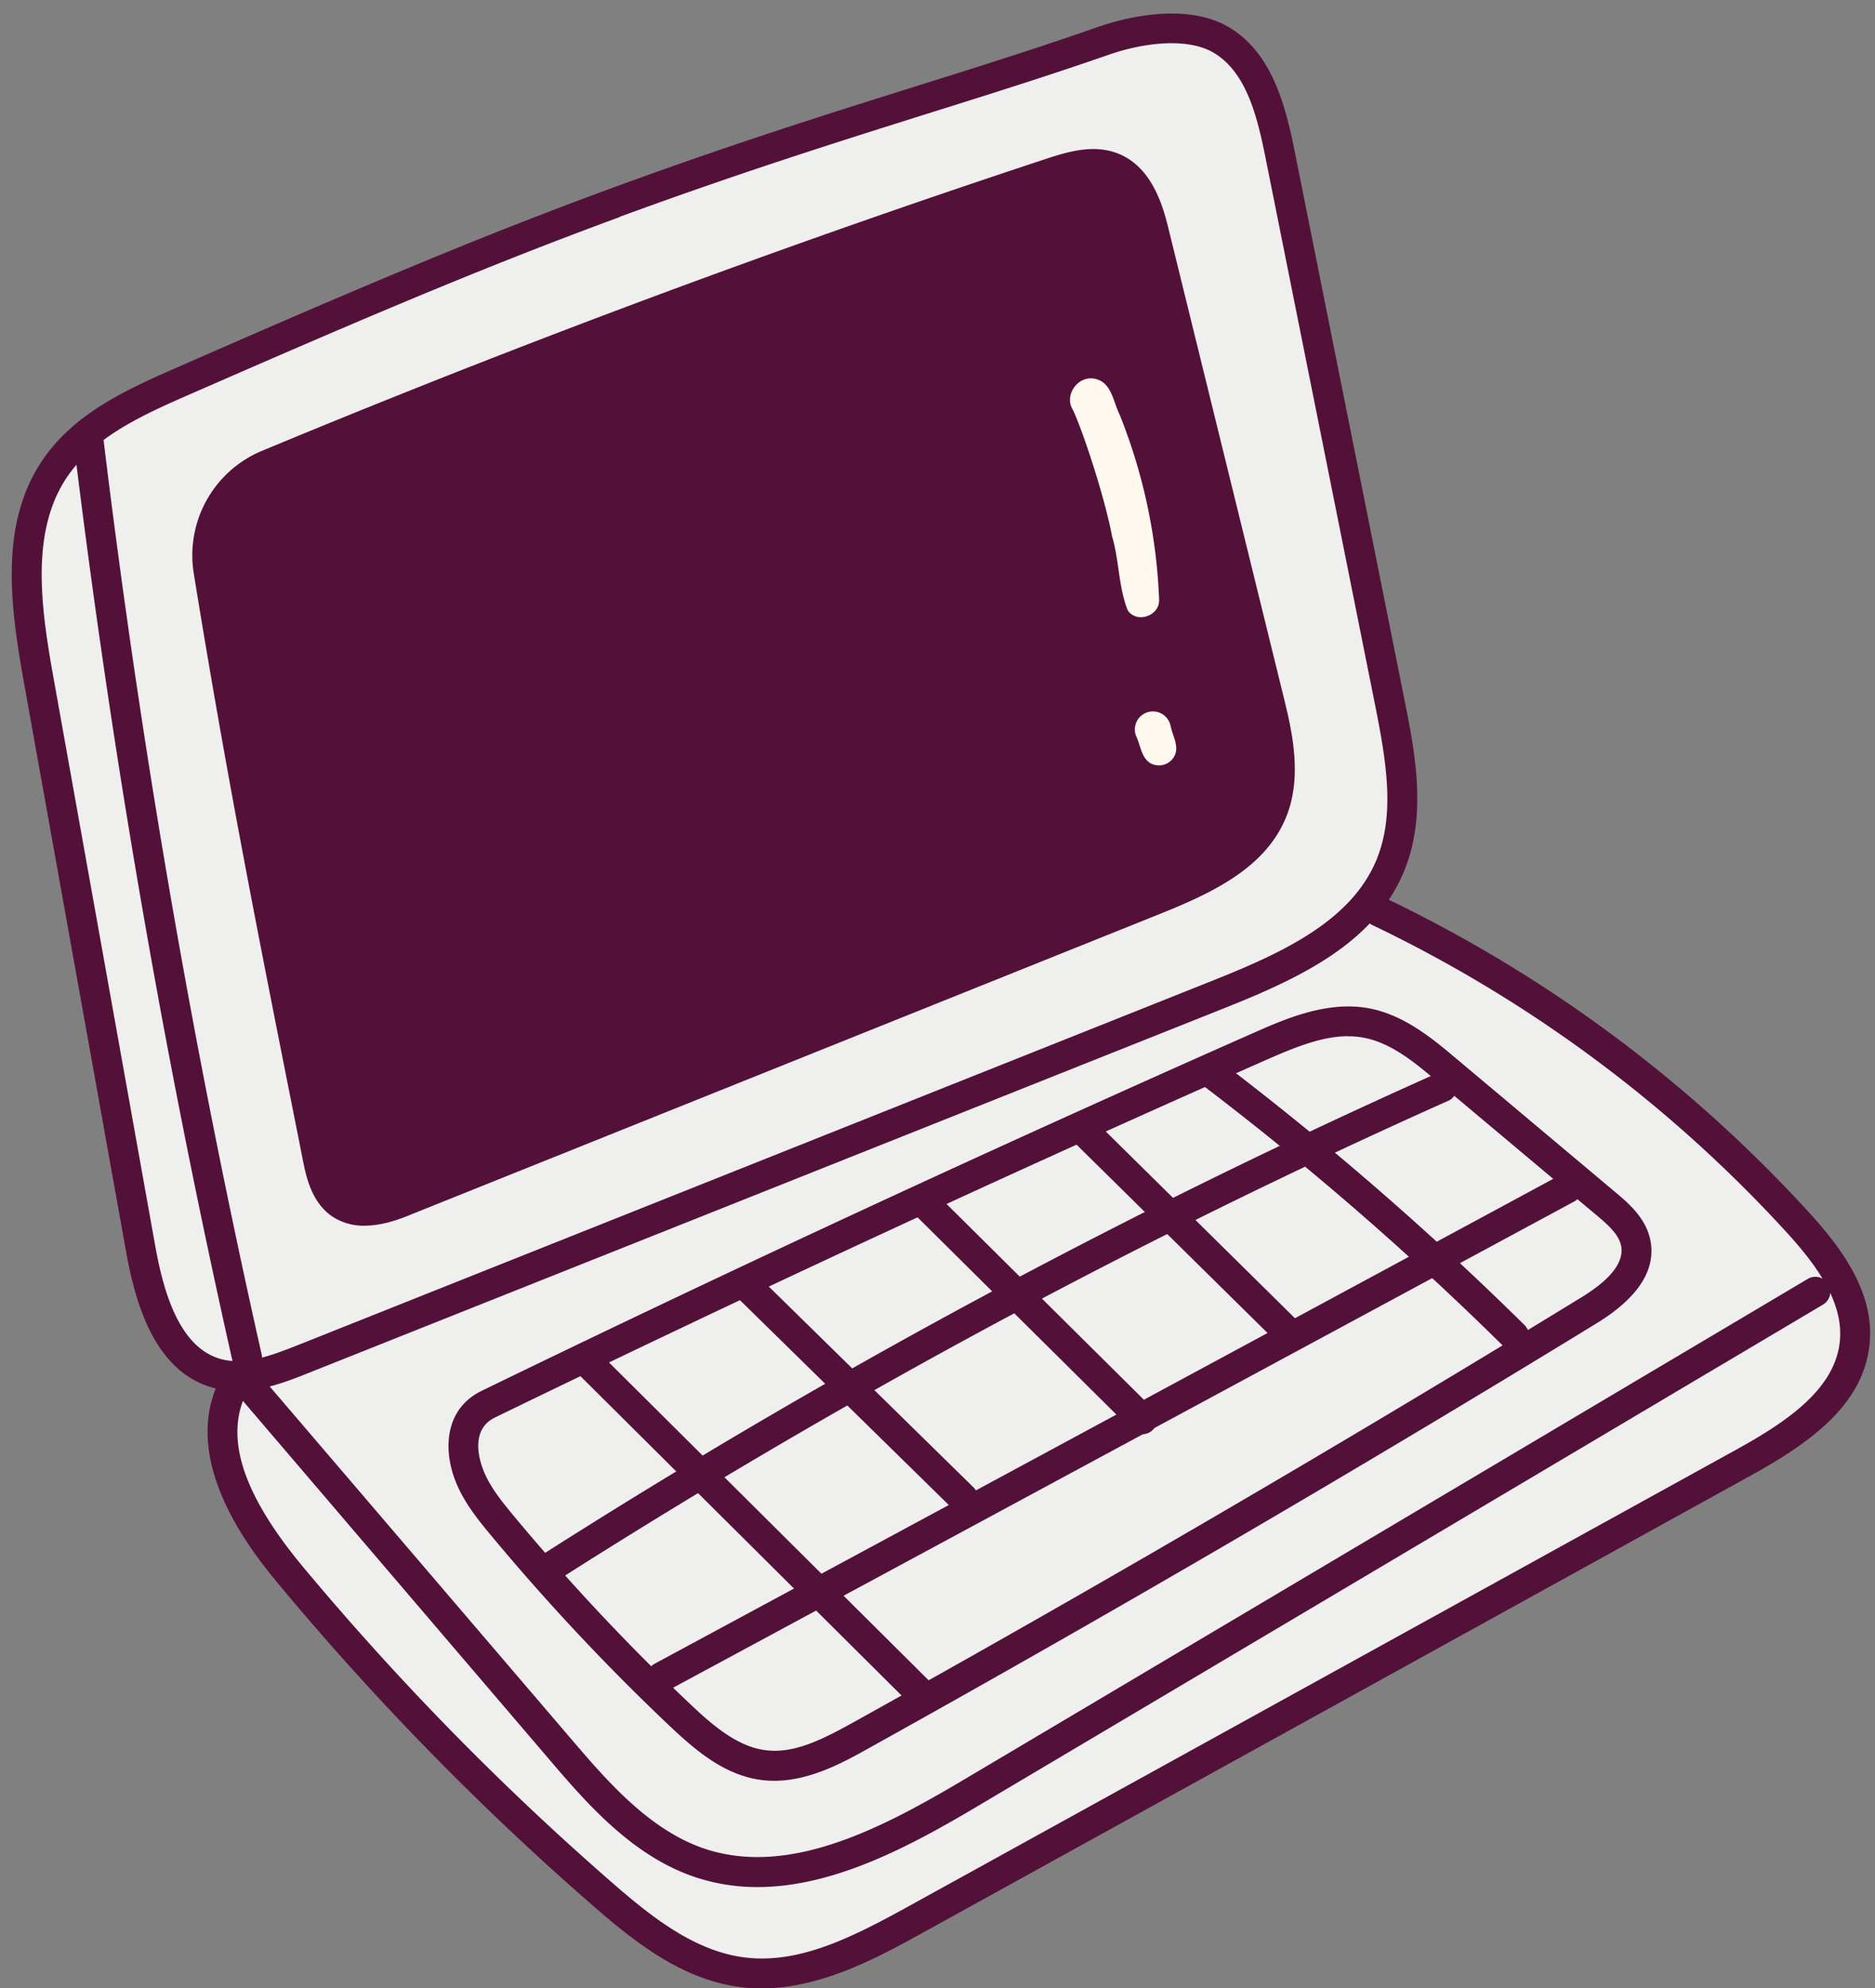 <?xml version="1.0" encoding="UTF-8" standalone="no"?><svg xmlns="http://www.w3.org/2000/svg" xmlns:xlink="http://www.w3.org/1999/xlink" fill="#000000" height="440.6" preserveAspectRatio="xMidYMid meet" version="1" viewBox="-2.6 -3.0 415.6 440.6" width="415.6" zoomAndPan="magnify"><rect x="-2.6" y="-3.0" width="415.6" height="440.6" fill="#808080" stroke="none"/><g data-name="Layer 2"><g data-name="Layer 1"><g id="change1_1"><path d="M301.51,198.16c9.07-11.2,7-27.41,4.41-41.58Q294.55,93.67,283.17,30.77C281.86,23.5,280.43,16,276.09,10S263.58.13,256.79,3.06a1649.79,1649.79,0,0,0-232,82.09c-13.91,9.94-18.61,19.53-20,29.12S5,133.58,6.57,143.14L26.46,266.92c1.2,7.46,2.47,15.1,6.22,21.66s10.59,11.9,19.58,14.15c-5.07,4.41-6.31,12-4.73,18.57S53,333.51,57,338.93a451.07,451.07,0,0,0,71.37,76.93c8.79,7.49,18.24,14.83,29.43,17.63s18,.79,28.72-3.12c26.19-9.5,59.22-33.18,83.75-46.38,44.14-23.75,77.32-43.94,119.89-67.65,8.41-4.69,17.44-10.68,19.46-20.09,2.2-10.22-4.78-20-11.77-27.75C371.24,238.94,338.24,215.16,301.51,198.16Z" fill="#efefed"/></g><g id="change2_1"><path d="M59,98.53c-7.63,2.8-12.49,10.66-14,18.65s-.18,16.21,1.12,24.24L62.53,242c1.25,7.68,3.46,16.64,10.69,19.55,5.07,2,10.79.23,15.94-1.6q83.67-29.74,165.13-65.24c8.36-3.64,17.19-7.74,22-15.47,6.77-10.82,3.54-24.84.1-37.13Q263,94.26,249.6,46.39c-1.17-4.18-2.64-8.76-6.39-10.94-4.24-2.47-9.59-.87-14.21.78C180.29,53.65,131.87,71.87,59,98.53Z" fill="#531139"/></g><g id="change3_1"><path d="M245.55,88.83c-1.38-2.74-1.72-6.85-5.11-7.8-3.83-1.19-7.36,3.39-5.23,6.8,2.08,4.35,7,19.07,8.68,28,1.59,5.34,1.43,11.35,3.48,16.42,2,3,7.09,1.22,6.95-2.35A122.64,122.64,0,0,0,245.55,88.83Z" fill="#fff8ee"/></g><g id="change3_2"><path d="M256.88,157.94a4,4,0,1,0-7.68,2.12c1,2,1.12,4.78,3.17,6.05a3.87,3.87,0,0,0,5.63-2.29C258.48,161.81,257.28,159.88,256.88,157.94Z" fill="#fff8ee"/></g><g id="change2_2"><path d="M50,305.24a20,20,0,0,1-5.23-.67c-13.19-3.53-17.43-19-19.46-30.41L2.63,147.82c-3.07-17.1-5.27-35,4.24-48.92,6.66-9.78,17.3-15,28.54-19.93,35.49-15.55,65.16-28.38,97-40.07h0c26.79-9.84,48.11-16.54,68.72-23,13.67-4.29,26.57-8.35,39.85-13,4.3-1.49,19.1-5.88,29.14.33,9.24,5.71,12.2,17.08,14.25,27.3l24.35,121.63c2.29,11.43,5.14,25.66-.29,38.34-6.72,15.7-23.22,23.36-39.54,29.86L65.73,301.27C61.38,303,55.78,305.24,50,305.24ZM134.7,45.12C103,56.75,73.45,69.53,38.07,85c-10.32,4.52-20,9.27-25.73,17.6-8.1,11.88-6,28.26-3.19,44L31.79,273c1.72,9.59,5.11,22.63,14.65,25.18,5.08,1.36,10.63-.58,16.84-3.05L266.45,214.2c15-6,30.17-12.94,35.9-26.31,4.27-10,2.47-21.49-.11-34.43L277.88,31.83c-1.85-9.25-4.25-18.65-11.23-23-6-3.71-16.07-2.28-23.49.3-13.37,4.65-26.32,8.72-40,13-20.54,6.47-41.78,13.15-68.43,22.93Z" fill="#531139"/></g><g id="change2_3"><path d="M166.17,437.63a35.24,35.24,0,0,1-4.46-.27c-13.06-1.6-23.57-9.94-33.2-18.34a621.17,621.17,0,0,1-68.95-70.49C54.13,342,37.63,322.2,45.5,304a3.31,3.31,0,1,1,6.08,2.62c-4.21,9.76.07,22.09,13.07,37.7A615.38,615.38,0,0,0,132.86,414c8.86,7.73,18.46,15.39,29.66,16.77,11.89,1.45,23.38-4.23,36.09-11.24L382.34,318.19c11.26-6.22,21.83-13.42,22.87-24,.87-8.9-5.55-17.26-11.95-24.27A299.65,299.65,0,0,0,301.6,202a3.31,3.31,0,0,1,2.84-6,306.32,306.32,0,0,1,93.71,69.43c7.39,8.08,14.78,17.89,13.65,29.38-1.34,13.6-13.41,22-26.26,29.13L201.81,425.36C192.27,430.62,179.55,437.63,166.17,437.63Z" fill="#531139"/></g><g id="change2_4"><path d="M165.3,415.17a43.36,43.36,0,0,1-13.56-2.12c-14.22-4.65-24.52-16.71-32.8-26.4L50.68,306.78a3.31,3.31,0,1,1,5-4.3L124,382.35c7.75,9.06,17.38,20.34,29.83,24.4,18.62,6.08,39-4.61,56.76-15.11L398.1,280.4a3.31,3.31,0,1,1,3.37,5.7L213.93,397.34C199,406.2,182.17,415.17,165.3,415.17Z" fill="#531139"/></g><g id="change2_5"><path d="M52.15,301.15a3.33,3.33,0,0,1-3.23-2.59A2049.94,2049.94,0,0,1,13.6,93.85a3.32,3.32,0,0,1,2.9-3.69,3.36,3.36,0,0,1,3.68,2.9A2040.12,2040.12,0,0,0,55.39,297.11a3.32,3.32,0,0,1-2.51,4A3.63,3.63,0,0,1,52.15,301.15Z" fill="#531139"/></g><g id="change2_6"><path d="M78.16,268.61a12.55,12.55,0,0,1-6.8-1.84c-4.91-3.09-6.11-9.1-6.83-12.69l-1.08-5.45c-8.82-44.32-15.78-79.33-23.13-124.74h0A25.07,25.07,0,0,1,55.24,97c57-23.72,115.65-45.55,174.31-64.89C234.62,30.44,240,29,245.15,31c7.91,3.06,10.22,12.46,11.33,17l25.33,103c1.89,7.65,4.46,18.11.53,27.39-4.68,11.06-16.34,16.52-27.88,21.15L88.83,266C86.43,267,82.37,268.61,78.16,268.61ZM46.87,122.84c7.32,45.29,14.27,80.24,23.08,124.5L71,252.78c.69,3.45,1.55,6.93,3.86,8.39,2.82,1.77,7.18.43,11.47-1.3L252,193.34c10.24-4.12,20.56-8.87,24.25-17.59,2.84-6.71,1.29-14.49-.86-23.22l-25.33-103c-1.36-5.49-3.17-10.8-7.29-12.39-3.12-1.21-7-.09-11.13,1.25-58.51,19.29-117,41.07-173.84,64.72-6.41,2.67-12.42,10.49-10.92,19.72Z" fill="#531139"/></g><g id="change2_7"><path d="M169,391.62a22.2,22.2,0,0,1-3.14-.22c-8.09-1.16-14.46-6.65-20.29-12.18a487.09,487.09,0,0,1-39.45-42.12c-3.4-4.08-6.58-8.17-8.23-13.19-2.14-6.54-1.6-14.89,6.34-18.74,56.29-27.36,113.85-54,171.06-79.3,7-3.08,16.52-7.3,26-5.34,7.62,1.57,13.9,6.85,18.94,11.09l35.42,29.74c2.64,2.23,6.64,5.58,7.58,10.59,1.23,6.54-2.81,12.7-12,18.33-52.85,32.35-107.09,64-161.19,94.08C184.46,387.48,177,391.62,169,391.62Zm127.22-165c-5.73,0-11.72,2.41-18.25,5.29-57.14,25.23-114.62,51.87-170.85,79.2h0c-4.83,2.35-3.91,7.72-2.93,10.71,1.28,3.93,3.94,7.32,7,11a481.42,481.42,0,0,0,38.92,41.54c5.05,4.8,10.51,9.55,16.67,10.43,6.42,1,12.89-2.3,20.06-6.28,54-30,108.17-61.63,160.94-93.93,6.61-4,9.62-7.89,8.95-11.45-.47-2.48-2.69-4.53-5.33-6.74L316,236.69c-4.7-4-10-8.44-16-9.67A18.31,18.31,0,0,0,296.22,226.64ZM105.68,308.15h0Z" fill="#531139"/></g><g id="change2_8"><path d="M201,375.14a3.28,3.28,0,0,1-2.34-1l-72.42-72a3.31,3.31,0,1,1,4.67-4.69l72.42,72a3.31,3.31,0,0,1-2.33,5.66Z" fill="#531139"/></g><g id="change2_9"><path d="M333,296.3a3.34,3.34,0,0,1-2.33-.95A686.66,686.66,0,0,0,264.64,238a3.31,3.31,0,1,1,4-5.26,694.41,694.41,0,0,1,66.7,57.92A3.31,3.31,0,0,1,333,296.3Z" fill="#531139"/></g><g id="change2_10"><path d="M144.09,371.9a3.31,3.31,0,0,1-1.57-6.23L343.2,257.41a3.31,3.31,0,1,1,3.14,5.83L145.66,371.5A3.24,3.24,0,0,1,144.09,371.9Z" fill="#531139"/></g><g id="change2_11"><path d="M118.36,348.26a3.31,3.31,0,0,1-1.78-6.1A1528.9,1528.9,0,0,1,316,234.8a3.31,3.31,0,0,1,2.7,6A1522.41,1522.41,0,0,0,120.14,347.74,3.31,3.31,0,0,1,118.36,348.26Z" fill="#531139"/></g><g id="change2_12"><path d="M210.88,332.35a3.26,3.26,0,0,1-2.32-1l-48.14-47.21a3.31,3.31,0,0,1,4.64-4.73l48.14,47.21a3.32,3.32,0,0,1,0,4.69A3.28,3.28,0,0,1,210.88,332.35Z" fill="#531139"/></g><g id="change2_13"><path d="M283.35,296A3.3,3.3,0,0,1,281,295L235.36,250a3.31,3.31,0,0,1,4.65-4.72l45.67,45.07a3.31,3.31,0,0,1-2.33,5.67Z" fill="#531139"/></g><g id="change2_14"><path d="M250.6,314.86a3.31,3.31,0,0,1-2.33-1l-48.58-48.18a3.31,3.31,0,1,1,4.67-4.7l48.57,48.17a3.32,3.32,0,0,1-2.33,5.67Z" fill="#531139"/></g></g></g></svg>